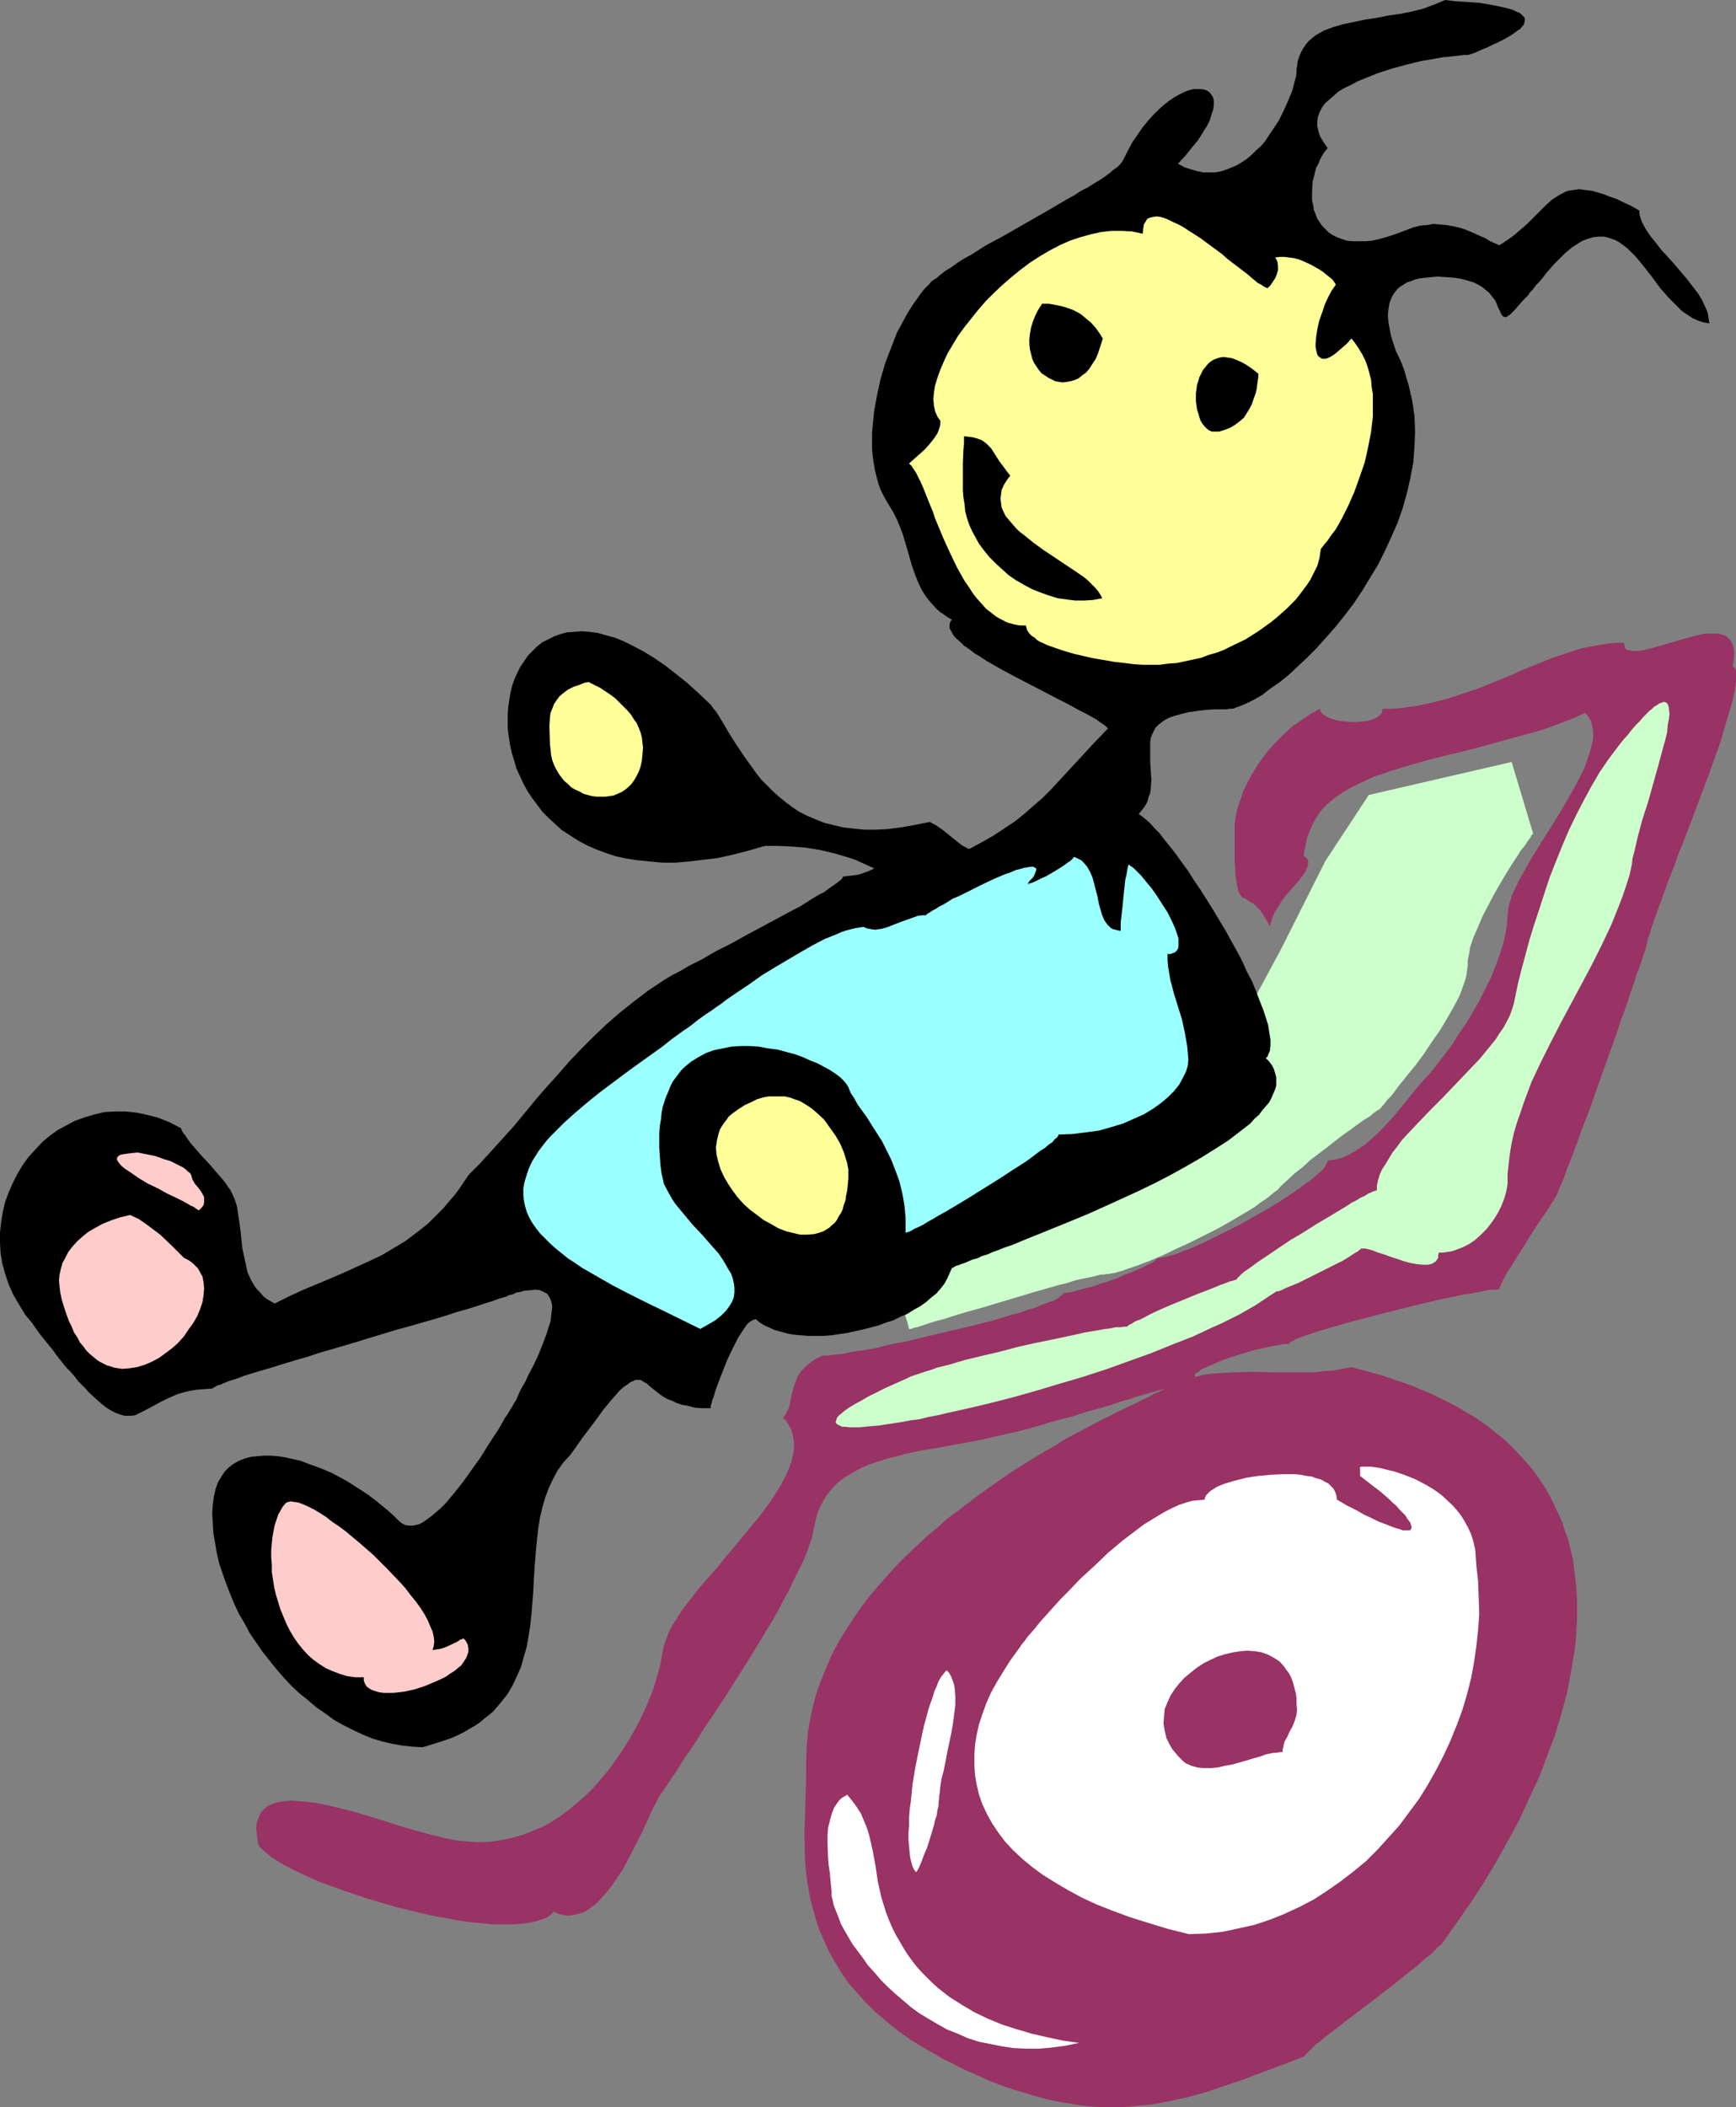 <?xml version="1.0" encoding="UTF-8" standalone="no"?>
<svg
   version="1.0"
   width="128.34mm"
   height="155.711mm"
   id="svg18"
   sodipodi:docname="Wheelchair.wmf"
   xmlns:inkscape="http://www.inkscape.org/namespaces/inkscape"
   xmlns:sodipodi="http://sodipodi.sourceforge.net/DTD/sodipodi-0.dtd"
   xmlns="http://www.w3.org/2000/svg"
   xmlns:svg="http://www.w3.org/2000/svg">
  <rect width="100%" height="100%" fill="#808080" stroke="none"/>
  <sodipodi:namedview
     id="namedview18"
     pagecolor="#ffffff"
     bordercolor="#000000"
     borderopacity="0.25"
     inkscape:showpageshadow="2"
     inkscape:pageopacity="0.0"
     inkscape:pagecheckerboard="0"
     inkscape:deskcolor="#d1d1d1"
     inkscape:document-units="mm" />
  <defs
     id="defs1">
    <pattern
       id="WMFhbasepattern"
       patternUnits="userSpaceOnUse"
       width="6"
       height="6"
       x="0"
       y="0" />
  </defs>
  <path
     style="fill:#ccffcc;fill-opacity:1;fill-rule:evenodd;stroke:none"
     d="m 348.853,281.976 9.049,-16.805 12.442,-24.723 12.119,-18.421 39.911,-9.211 5.978,19.876 v 0.162 l -0.162,0.162 -0.323,0.323 -0.162,0.485 -0.485,0.646 -0.485,0.646 -0.485,0.808 -0.646,0.808 -0.808,0.97 -0.646,1.131 -1.616,2.424 -1.616,2.585 -1.616,2.747 -1.777,3.07 -1.616,3.07 -1.616,3.07 -1.293,3.07 -1.293,2.909 -0.485,1.454 -0.485,1.454 -0.162,1.293 -0.323,1.454 -0.162,1.131 v 1.293 l -0.162,1.131 -0.162,1.293 -0.323,1.293 -0.485,1.454 -1.131,3.07 -1.616,3.07 -1.939,3.393 -1.939,3.232 -2.262,3.232 -2.262,3.393 -2.262,3.07 -2.262,2.747 -1.131,1.454 -0.969,1.131 -0.969,1.293 -0.808,1.131 -0.808,0.97 -0.808,0.808 -0.646,0.808 -0.485,0.646 -0.485,0.485 -0.323,0.485 -0.162,0.162 h -0.162 v 0.162 l -0.162,0.162 h -0.323 l -0.323,0.323 -0.485,0.323 -0.485,0.323 -0.485,0.485 -0.646,0.485 -0.808,0.485 -0.808,0.485 -1.777,1.293 -1.939,1.454 -0.969,0.646 -1.131,0.808 -2.101,1.616 -2.262,1.778 -4.686,3.555 -2.101,1.939 -2.262,1.778 -1.939,1.778 -1.939,1.778 -0.808,0.97 -1.131,0.808 -1.131,0.97 -1.293,0.97 -1.454,0.97 -1.454,1.131 -3.232,1.939 -3.555,2.101 -3.716,2.101 -3.878,1.939 -3.878,1.939 -3.878,1.778 -3.716,1.778 -3.393,1.454 -1.777,0.646 -1.616,0.646 -1.454,0.485 -1.454,0.485 -1.293,0.485 -1.131,0.323 -1.131,0.323 -0.969,0.162 -0.808,0.162 h -0.646 l -0.646,0.162 h -0.969 l -1.131,0.323 -1.293,0.323 -1.616,0.323 -1.616,0.323 -1.939,0.485 -1.939,0.646 -2.101,0.485 -2.262,0.646 -4.524,1.293 -9.695,2.909 -4.847,1.454 -4.686,1.293 -2.101,0.646 -2.101,0.646 -1.939,0.646 -1.939,0.485 -1.616,0.485 -1.454,0.485 -1.454,0.485 -0.969,0.323 -0.969,0.162 -0.646,0.323 h -0.485 l -0.162,0.162 v -0.162 -0.162 l -0.162,-0.323 v -0.323 l -0.162,-0.485 -0.162,-0.646 -0.485,-1.454 -0.485,-1.778 -0.485,-1.939 -1.131,-4.201 -1.131,-4.201 -0.485,-1.939 -0.485,-1.778 -0.323,-1.454 -0.162,-0.646 -0.162,-0.646 -0.162,-0.323 v -0.323 l -0.162,-0.162 v -0.162 z"
     id="path1" />
  <path
     style="fill:#993265;fill-opacity:1;fill-rule:evenodd;stroke:none"
     d="m 227.506,426.439 0.485,-2.101 0.485,-1.939 0.808,-1.778 0.808,-1.616 0.969,-1.454 1.131,-1.454 1.131,-1.293 1.293,-1.131 1.293,-0.97 1.616,-0.97 1.616,-0.97 1.616,-0.808 1.777,-0.808 1.939,-0.646 1.939,-0.646 2.101,-0.646 2.101,-0.485 2.262,-0.646 4.524,-0.97 5.009,-0.808 5.171,-0.97 5.494,-0.97 5.655,-1.293 5.817,-1.293 5.978,-1.616 2.424,-0.808 2.424,-0.646 4.363,-1.131 1.939,-0.646 1.939,-0.646 1.939,-0.485 1.777,-0.485 1.616,-0.485 1.616,-0.485 1.454,-0.485 1.293,-0.485 1.293,-0.323 1.293,-0.323 1.131,-0.485 1.131,-0.323 1.777,-0.485 1.616,-0.485 1.293,-0.323 0.969,-0.323 0.646,-0.162 0.485,-0.162 h 0.162 l -0.162,0.162 -0.323,0.162 -0.646,0.323 -0.646,0.323 -1.131,0.485 -1.131,0.646 -1.454,0.646 -1.454,0.808 -1.777,0.808 -1.939,0.97 -2.101,0.97 -2.101,1.131 -2.424,1.131 -2.424,1.293 -2.424,1.293 -2.747,1.454 -2.747,1.454 -2.747,1.778 -2.908,1.616 -2.908,1.778 -2.908,1.778 -3.07,1.939 -3.07,2.101 -5.979,4.201 -6.14,4.686 -3.07,2.262 -2.908,2.585 -3.07,2.585 -2.747,2.585 -2.908,2.747 -2.747,2.747 -2.585,2.909 -2.585,2.909 -2.424,2.909 -2.424,3.232 -2.101,3.07 -2.101,3.232 -1.939,3.232 -1.777,3.393 -1.454,3.393 -1.454,3.555 -1.293,3.555 -0.969,3.555 -0.808,3.717 -0.646,3.717 -0.323,3.878 -0.162,3.878 v 5.009 l -0.162,5.332 -0.162,5.494 -0.162,5.494 0.162,5.817 0.162,2.909 0.323,2.909 0.485,2.909 0.485,2.909 0.808,2.909 0.808,2.909 0.969,2.909 1.293,2.909 1.293,2.909 1.616,2.909 1.777,2.909 1.939,2.909 2.424,2.747 2.424,2.747 2.908,2.909 3.07,2.585 3.393,2.747 3.716,2.585 4.04,2.424 2.262,1.293 2.101,1.293 2.424,1.131 2.424,1.293 2.424,1.131 2.585,1.131 3.555,1.616 3.393,1.293 3.393,1.131 3.232,0.97 3.232,0.97 3.07,0.808 3.07,0.646 3.07,0.485 2.908,0.485 2.908,0.323 2.747,0.162 h 2.908 2.585 l 2.747,-0.162 2.747,-0.323 2.585,-0.162 5.332,-0.97 5.171,-1.131 5.332,-1.454 5.171,-1.778 5.332,-1.778 5.494,-2.101 5.655,-2.101 5.817,-2.262 0.162,-0.323 0.323,-0.323 0.485,-0.485 0.646,-0.646 0.808,-0.808 0.808,-0.808 1.131,-0.808 1.131,-0.97 1.293,-0.97 1.454,-1.131 1.454,-1.131 1.616,-1.293 3.232,-2.424 3.393,-2.585 6.948,-5.333 3.232,-2.585 3.07,-2.424 1.454,-1.293 1.293,-1.131 1.293,-0.97 0.969,-0.97 0.969,-0.97 0.969,-0.808 0.646,-0.808 0.485,-0.646 3.716,-5.333 3.716,-5.333 3.555,-5.494 3.393,-5.656 3.232,-5.817 3.07,-5.656 2.747,-5.979 2.747,-5.817 2.262,-5.979 2.262,-5.979 1.777,-5.979 1.616,-5.979 1.131,-5.979 0.485,-2.909 0.485,-2.909 0.323,-2.909 0.162,-2.747 0.162,-2.909 v -2.909 -2.909 l -0.162,-2.747 -0.323,-2.747 -0.323,-2.747 -0.323,-2.747 -0.646,-2.585 -0.646,-2.747 -0.969,-2.585 -0.808,-2.585 -1.131,-2.424 -1.131,-2.424 -1.293,-2.585 -1.293,-2.262 -1.616,-2.424 -1.616,-2.262 -1.939,-2.262 -1.939,-2.101 -1.939,-2.101 -2.262,-2.101 -2.424,-1.939 -2.424,-1.939 -2.747,-1.939 -2.747,-1.616 -2.908,-1.778 -3.232,-1.616 -3.232,-1.616 -3.393,-1.454 -3.555,-1.454 -3.878,-1.293 -3.716,-1.293 -4.201,-1.131 -4.201,-1.131 -2.585,0.485 -2.585,0.485 -2.585,0.162 -2.747,0.323 h -5.494 -5.817 l -5.655,-0.162 -5.655,0.162 -2.747,0.162 -2.747,0.162 -2.585,0.323 -2.424,0.646 -0.162,-0.323 v -0.162 l 0.162,-0.323 0.162,-0.323 0.485,-0.162 0.485,-0.323 0.485,-0.485 0.646,-0.323 1.616,-0.646 1.777,-0.808 1.939,-0.808 2.262,-0.808 4.686,-1.454 2.262,-0.646 2.262,-0.485 2.101,-0.485 1.939,-0.323 1.616,-0.323 h 0.808 0.646 l 0.162,-0.323 0.323,-0.323 0.808,-0.323 0.808,-0.485 1.293,-0.485 1.293,-0.485 1.616,-0.485 1.777,-0.646 1.777,-0.485 2.101,-0.646 2.262,-0.646 2.262,-0.646 4.847,-1.293 5.009,-1.293 10.341,-2.585 4.847,-1.131 2.262,-0.485 2.424,-0.485 2.101,-0.485 2.101,-0.323 1.777,-0.323 1.777,-0.323 1.454,-0.323 1.293,-0.162 h 1.131 l 0.969,-0.162 v -0.162 -0.323 l 0.323,-0.485 0.162,-0.485 0.323,-0.646 0.323,-0.646 0.808,-1.616 1.131,-1.616 1.131,-1.939 2.585,-4.04 2.585,-4.201 1.293,-1.939 1.293,-1.939 1.131,-1.616 0.969,-1.454 0.323,-0.646 0.323,-0.485 0.162,-0.162 0.162,-0.323 0.162,-0.323 0.485,-0.646 0.485,-0.97 0.485,-1.293 0.646,-1.454 0.808,-1.939 0.646,-1.939 0.969,-2.424 0.969,-2.424 0.969,-2.585 0.969,-2.909 1.131,-2.909 1.131,-2.909 2.262,-6.302 2.262,-6.464 2.262,-6.302 1.131,-3.07 0.969,-3.07 1.131,-3.07 0.969,-2.747 0.808,-2.585 0.969,-2.585 0.646,-2.262 0.808,-2.101 0.646,-1.778 0.485,-1.616 0.485,-1.293 0.162,-0.646 0.162,-0.485 v -0.323 l 0.162,-0.323 v -0.162 -0.162 l 0.162,-0.485 0.162,-0.646 0.485,-1.454 0.485,-1.616 0.646,-1.939 0.808,-2.262 0.808,-2.262 0.969,-2.585 0.969,-2.747 1.131,-2.909 1.131,-2.909 1.131,-3.232 1.293,-3.07 5.009,-13.25 2.424,-6.464 1.131,-3.232 1.131,-3.07 0.969,-2.909 0.808,-2.909 0.808,-2.747 0.808,-2.585 0.646,-2.262 0.485,-2.262 0.323,-1.778 0.162,-1.778 v -1.293 -0.646 -0.646 l -0.162,-0.323 -0.162,-0.323 -0.323,-0.323 -0.323,-0.162 0.323,-1.939 0.162,-1.778 -0.162,-1.293 -0.323,-1.131 -0.485,-0.97 -0.646,-0.808 -0.808,-0.646 -0.969,-0.323 -0.969,-0.323 h -1.131 -1.293 -1.454 l -1.293,0.323 -1.454,0.323 -3.07,0.808 -5.979,1.778 -2.908,0.808 -1.293,0.323 -1.293,0.323 -1.131,0.162 h -0.969 -0.969 l -0.808,-0.162 -0.646,-0.162 -0.485,-0.485 -0.162,-0.646 -0.162,-0.808 h -1.939 l -2.101,0.162 -4.04,0.646 -4.04,0.808 -3.878,1.293 -4.04,1.293 -3.878,1.616 -4.04,1.616 -4.04,1.778 -8.241,3.393 -4.363,1.454 -4.363,1.454 -4.363,1.131 -4.524,0.97 -4.686,0.646 -2.424,0.162 h -2.424 l -0.162,0.485 v 0.485 l -0.323,0.485 -0.323,0.323 -0.808,0.646 -1.131,0.485 -1.293,0.485 -1.454,0.162 -1.616,0.162 h -1.616 l -1.616,-0.162 -1.616,-0.162 -1.454,-0.323 -1.454,-0.485 -0.969,-0.485 -0.969,-0.646 -0.323,-0.323 -0.162,-0.323 -0.162,-0.323 v -0.485 l -2.747,1.454 -2.585,1.778 -2.585,1.778 -2.262,2.101 -2.101,2.101 -1.939,2.101 -1.777,2.262 -1.616,2.262 -1.454,2.424 -1.293,2.424 -1.131,2.262 -0.808,2.424 -0.808,2.262 -0.485,2.262 -0.323,2.101 v 2.262 2.424 2.262 2.101 1.778 l 0.162,1.616 v 1.454 l 0.162,1.293 0.162,0.97 0.162,0.97 0.162,0.808 0.162,0.646 0.162,0.646 0.485,0.808 0.485,0.646 0.808,0.323 0.646,0.485 0.808,0.485 0.969,0.485 0.485,0.485 0.485,0.485 0.485,0.485 0.646,0.808 0.485,0.808 0.646,0.97 0.646,1.131 0.646,1.131 0.323,-1.293 0.485,-1.454 0.646,-1.454 0.969,-1.454 0.969,-1.616 1.131,-1.454 2.424,-2.747 1.131,-1.293 0.969,-1.293 0.808,-1.131 0.485,-1.131 0.323,-0.97 v -0.485 -0.485 l -0.162,-0.485 -0.323,-0.323 -0.323,-0.323 -0.485,-0.323 0.485,-2.585 0.485,-2.262 0.808,-2.262 0.969,-2.101 1.131,-1.939 1.293,-1.778 1.616,-1.616 1.939,-1.616 2.101,-1.454 2.424,-1.454 2.747,-1.293 1.454,-0.646 1.616,-0.808 1.616,-0.646 1.777,-0.485 1.939,-0.808 1.939,-0.485 1.939,-0.646 2.262,-0.646 2.262,-0.646 2.262,-0.646 2.585,-0.646 2.585,-0.646 2.747,-0.646 2.747,-0.646 5.979,-1.616 5.817,-1.616 5.979,-1.616 2.908,-0.808 2.747,-0.97 2.585,-0.97 2.585,-0.97 2.262,-0.97 2.101,-0.97 0.969,1.131 0.646,1.131 0.323,1.293 0.323,1.454 v 1.616 l -0.162,1.454 -0.485,1.778 -0.485,1.778 -0.646,1.778 -0.646,1.939 -0.969,1.939 -0.969,1.939 -2.262,4.04 -2.424,4.201 -2.585,4.201 -2.585,4.04 -2.585,4.201 -2.262,3.878 -0.969,1.778 -0.969,1.778 -0.808,1.778 -0.808,1.616 -0.485,1.616 -0.485,1.454 -0.162,1.454 -0.162,1.293 -0.162,2.585 -0.485,2.747 -0.646,2.747 -0.969,3.07 -1.131,3.07 -1.293,3.232 -1.616,3.232 -1.616,3.232 -1.777,3.07 -1.939,3.232 -2.101,3.07 -1.939,3.07 -2.101,2.747 -2.101,2.747 -2.101,2.585 -2.101,2.262 -0.808,0.97 -1.131,1.293 -1.131,1.454 -1.293,1.616 -1.454,1.778 -1.454,1.778 -3.393,3.717 -1.777,1.778 -1.777,1.616 -1.939,1.616 -1.939,1.293 -1.939,1.131 -2.101,0.97 -1.939,0.485 -1.131,0.162 -0.969,0.162 -0.162,0.485 -0.323,0.646 -0.485,0.808 -0.646,0.808 -0.969,0.808 -1.131,0.97 -1.131,0.97 -1.454,0.97 -1.454,1.131 -1.616,1.131 -3.393,2.262 -3.878,2.424 -4.04,2.262 -4.04,2.262 -4.201,2.101 -3.878,1.939 -1.939,0.97 -1.939,0.808 -1.777,0.808 -1.777,0.646 -1.454,0.646 -1.616,0.485 -1.293,0.323 -1.293,0.323 -0.969,0.162 -0.969,0.162 v 0.162 l -0.162,0.162 -0.323,0.323 -0.485,0.323 -0.485,0.323 -0.646,0.323 -1.293,0.646 -1.777,0.808 -1.939,0.808 -2.101,0.808 -2.101,0.97 -4.524,1.454 -2.262,0.808 -2.101,0.485 -1.777,0.485 -1.777,0.485 -0.646,0.162 h -0.646 l -0.485,0.162 h -0.485 l -0.162,0.162 v 0.162 l -0.646,0.485 -0.808,0.646 -1.131,0.646 -1.454,0.485 -1.777,0.646 -1.939,0.808 -2.101,0.646 -2.262,0.808 -2.585,0.646 -2.585,0.808 -2.747,0.808 -5.817,1.454 -6.14,1.454 -6.14,1.454 -5.979,1.454 -2.908,0.485 -2.747,0.646 -2.585,0.646 -2.585,0.485 -2.424,0.323 -2.101,0.323 -1.939,0.485 -1.777,0.162 -1.454,0.162 -1.131,0.162 h -1.293 -0.162 l -1.939,0.97 -1.454,0.97 -1.293,1.131 -1.131,1.131 -0.808,1.131 -0.485,0.97 -0.485,1.293 -0.323,0.97 -0.646,2.262 -0.485,2.262 -0.162,1.131 -0.485,0.97 -0.485,1.131 -0.808,1.131 0.808,0.646 0.969,1.616 0.485,0.808 0.485,1.778 0.323,1.778 v 1.939 l -0.323,1.939 -0.485,1.939 -0.808,2.101 -0.969,2.101 -1.131,2.101 -1.293,2.101 -1.454,2.262 -1.616,2.262 -1.616,2.101 -3.716,4.525 -3.878,4.686 -1.939,2.262 -1.777,2.262 -3.878,4.363 -1.777,2.101 -1.777,2.262 -1.616,2.101 -1.454,1.939 -1.293,2.101 -1.293,1.939 -0.969,1.939 -0.646,1.778 -0.646,1.778 -0.323,1.616 -0.323,1.778 -0.323,1.778 -0.485,1.939 -0.646,2.101 -0.646,2.262 -0.808,2.262 -0.969,2.262 -0.969,2.262 -1.131,2.424 -1.293,2.424 -1.454,2.585 -1.454,2.424 -1.616,2.424 -1.616,2.262 -1.777,2.424 -1.939,2.262 -1.939,2.262 -2.101,2.101 -2.262,1.939 -2.262,1.939 -2.424,1.778 -2.424,1.616 -2.585,1.454 -2.747,1.131 -2.747,1.131 -2.908,0.808 -2.908,0.646 -3.07,0.485 -3.07,0.162 -3.232,-0.162 -3.393,-0.323 -3.393,-0.646 -1.777,-0.485 -2.101,-0.485 -4.201,-1.131 -4.363,-1.293 -9.21,-2.909 -4.524,-1.293 -4.524,-1.131 -2.262,-0.485 -2.101,-0.485 -2.101,-0.323 -1.939,-0.162 -1.939,-0.162 -1.777,-0.162 -1.616,0.162 -1.454,0.162 -1.454,0.323 -1.293,0.485 -1.131,0.646 -0.969,0.808 -0.808,1.131 -0.485,1.131 -0.485,1.293 -0.162,1.616 0.162,1.778 0.323,2.101 v 0.485 l 0.323,0.485 0.323,0.485 0.485,0.485 1.131,0.97 1.293,1.131 1.777,1.131 2.101,1.293 2.262,1.131 2.585,1.293 2.585,1.131 2.908,1.293 3.232,1.131 3.07,1.131 3.393,1.131 3.393,1.131 7.11,2.101 7.271,1.778 3.393,0.808 3.716,0.646 3.393,0.646 3.232,0.485 3.393,0.323 3.07,0.323 h 2.908 2.747 l 2.585,-0.162 2.424,-0.323 1.939,-0.485 0.969,-0.323 0.969,-0.323 0.808,-0.323 0.646,-0.485 0.646,-0.485 0.646,-0.646 1.293,0.646 1.454,0.323 1.293,0.162 1.293,-0.162 1.293,-0.323 1.293,-0.323 1.293,-0.646 1.293,-0.97 1.131,-0.808 1.131,-1.131 1.131,-1.293 1.131,-1.293 1.131,-1.454 0.969,-1.454 2.101,-3.07 1.777,-3.393 1.777,-3.393 1.616,-3.232 1.454,-3.07 0.646,-1.454 0.646,-1.454 0.646,-1.293 0.646,-1.131 0.485,-1.131 0.485,-0.808 0.485,-0.808 0.485,-0.646 1.131,-1.616 1.131,-1.778 1.293,-1.778 1.293,-2.101 1.293,-2.101 1.616,-2.262 1.616,-2.424 1.454,-2.424 3.393,-5.009 3.393,-5.171 6.948,-10.988 3.232,-5.333 3.232,-5.332 1.454,-2.585 1.293,-2.585 1.454,-2.585 1.131,-2.424 1.131,-2.262 1.131,-2.262 0.969,-2.101 0.808,-1.939 0.646,-1.939 0.646,-1.778 0.323,-1.616 z"
     id="path2" />
  <path
     style="fill:#000000;fill-opacity:1;fill-rule:evenodd;stroke:none"
     d="m 318.153,227.359 0.969,-1.131 0.808,-1.131 0.646,-1.131 0.323,-1.293 0.485,-1.131 0.162,-1.293 0.162,-2.424 -0.162,-2.585 -0.162,-2.424 v -2.262 -2.262 -1.131 l 0.162,-0.97 0.323,-0.97 0.485,-0.97 0.485,-0.97 0.808,-0.808 0.808,-0.646 1.131,-0.808 1.293,-0.646 1.454,-0.485 1.777,-0.485 1.939,-0.485 2.262,-0.323 2.585,-0.323 2.747,-0.162 h 1.616 1.616 l 0.808,-0.162 h 0.808 l 0.808,-0.323 0.969,-0.323 1.939,-0.808 2.262,-1.131 2.262,-1.293 2.262,-1.778 2.585,-1.778 2.424,-1.939 2.585,-2.424 2.585,-2.424 2.747,-2.747 2.585,-2.909 2.585,-2.909 2.585,-3.232 2.585,-3.393 2.262,-3.393 2.262,-3.717 2.262,-3.717 1.939,-3.878 1.777,-3.878 1.777,-4.04 1.454,-4.201 1.131,-4.04 0.969,-4.201 0.808,-4.363 0.323,-4.363 0.162,-4.201 -0.162,-4.363 -0.646,-4.363 -0.485,-2.101 -0.485,-2.101 -0.646,-2.101 -0.646,-2.262 -0.808,-2.101 -0.969,-2.101 -0.485,-0.97 -0.485,-1.454 -0.485,-1.454 -0.485,-1.616 -0.323,-1.778 -0.323,-1.778 -0.162,-1.939 0.162,-1.778 0.323,-1.778 0.323,-0.808 0.323,-0.808 0.485,-0.808 0.485,-0.646 0.646,-0.808 0.808,-0.646 0.808,-0.485 0.969,-0.646 1.131,-0.323 1.131,-0.485 1.454,-0.323 1.454,-0.162 1.616,-0.162 1.777,-0.162 2.424,0.162 2.262,0.162 1.939,0.323 1.777,0.485 1.616,0.485 1.293,0.646 1.131,0.646 0.969,0.808 0.969,0.808 0.646,0.808 0.646,0.808 0.485,0.646 0.646,1.616 0.646,1.293 0.162,0.485 0.323,0.485 0.162,0.323 0.323,0.162 0.323,0.162 h 0.485 l 0.485,-0.323 0.485,-0.323 0.646,-0.646 0.808,-0.808 0.969,-1.131 1.131,-1.293 1.454,-1.454 0.646,-0.97 0.808,-0.808 0.808,-1.131 0.969,-0.97 0.969,-1.131 0.969,-1.293 1.131,-1.293 0.969,-1.131 1.131,-1.131 0.969,-0.97 0.969,-0.97 0.969,-0.808 0.969,-0.808 0.969,-0.646 1.777,-1.131 1.616,-0.646 1.616,-0.485 1.616,-0.162 h 1.454 l 1.293,0.323 1.454,0.485 1.293,0.646 1.131,0.808 1.293,0.97 1.131,1.131 1.293,1.293 2.262,2.747 2.262,2.909 2.262,3.07 2.424,2.747 1.293,1.293 1.293,1.293 1.131,1.131 1.454,0.97 1.454,0.97 1.454,0.646 1.454,0.485 1.777,0.323 -0.162,-0.97 -0.162,-1.131 -0.162,-0.97 -0.485,-1.131 -0.969,-2.101 -1.131,-1.939 -1.616,-2.101 -1.616,-2.101 -3.555,-4.201 -3.555,-3.878 -1.616,-2.101 -1.454,-1.778 -1.293,-1.939 -0.969,-1.778 -0.323,-0.808 -0.323,-0.97 -0.162,-0.808 v -0.808 l -2.262,-1.293 -2.101,-0.97 -1.939,-0.97 -1.939,-0.646 -1.616,-0.646 -1.616,-0.485 -1.616,-0.485 -1.293,-0.162 -1.293,-0.162 -1.131,-0.162 -1.131,0.162 -1.131,0.162 -0.969,0.162 -0.808,0.323 -1.777,0.97 -1.777,1.131 -1.616,1.454 -1.616,1.616 -1.777,1.778 -1.939,1.939 -2.262,1.939 -1.293,1.131 -1.293,0.97 -1.454,0.97 -1.454,0.97 -2.585,-1.131 -1.293,-0.808 -1.454,-0.646 -2.908,-1.293 -1.616,-0.646 -1.616,-0.485 -1.616,-0.323 -1.616,-0.323 -1.939,-0.162 -1.777,-0.162 -1.777,0.323 -1.939,0.162 -1.939,0.485 -2.101,0.808 -2.585,0.97 -2.424,0.808 -2.262,0.646 -2.101,0.485 -1.939,0.162 h -1.939 -1.616 l -1.616,-0.162 -1.454,-0.485 -1.293,-0.485 -1.293,-0.646 -0.969,-0.646 -0.969,-0.97 -0.969,-0.97 -0.646,-0.97 -0.646,-0.97 -0.485,-1.293 -0.485,-1.131 -0.162,-1.293 -0.323,-1.293 V 54.779 53.487 l 0.162,-2.747 0.323,-1.293 0.323,-1.293 0.323,-1.293 0.646,-1.131 0.485,-1.293 0.646,-1.131 0.646,-0.97 0.808,-0.97 -1.131,-1.616 -0.969,-1.616 -0.485,-1.454 -0.323,-1.454 v -1.293 l 0.162,-1.293 0.485,-1.293 0.646,-1.293 0.969,-1.293 1.131,-0.97 1.293,-1.131 1.293,-1.131 1.616,-0.97 1.777,-0.808 1.777,-0.97 1.939,-0.808 4.04,-1.616 4.04,-1.293 4.201,-1.131 4.04,-0.97 2.101,-0.323 1.777,-0.323 1.777,-0.323 1.777,-0.162 1.454,-0.162 1.454,-0.162 1.293,-0.162 h 1.131 l 1.939,-0.646 1.777,-0.808 1.616,-0.646 1.616,-0.808 1.454,-0.646 1.293,-0.646 1.131,-0.646 1.131,-0.646 0.969,-0.646 0.808,-0.646 0.808,-0.485 0.485,-0.646 0.485,-0.485 0.162,-0.646 0.162,-0.485 V 5.333 L 425.928,4.848 425.443,4.363 424.958,3.878 424.473,3.555 423.665,3.232 422.696,2.747 421.565,2.424 420.272,2.101 418.818,1.778 417.202,1.454 415.425,1.131 413.486,0.808 411.224,0.646 408.961,0.485 406.376,0.323 403.791,0 l -3.07,1.293 -3.07,1.131 -3.232,0.808 -3.232,0.646 -3.393,0.485 -3.232,0.646 -3.232,0.485 -3.07,0.646 -3.07,0.646 -2.747,0.808 -1.293,0.485 -1.293,0.485 -1.131,0.646 -1.131,0.646 -0.969,0.808 -0.969,0.808 -0.808,0.97 -0.646,0.97 -0.646,1.131 -0.485,1.131 -0.485,1.454 -0.162,1.454 -0.162,0.808 v 0.97 l -0.162,1.131 -0.323,1.131 -0.646,2.585 -1.131,2.747 -1.293,2.909 -1.454,2.909 -1.939,2.909 -1.939,2.909 -1.131,1.293 -1.293,1.131 -1.131,1.131 -1.293,1.131 -1.454,0.97 -1.293,0.808 -1.454,0.646 -1.616,0.646 -1.454,0.485 -1.616,0.323 h -1.616 -1.777 l -1.616,-0.323 -1.777,-0.485 -1.939,-0.646 -1.777,-0.97 2.101,-2.262 1.939,-2.424 1.616,-1.939 1.293,-2.101 1.131,-1.778 0.808,-1.616 0.485,-1.616 0.485,-1.454 0.162,-1.131 v -1.131 l -0.162,-0.97 -0.485,-0.808 -0.485,-0.646 -0.646,-0.485 -0.808,-0.323 -0.969,-0.162 h -0.969 -1.131 l -1.293,0.323 -1.293,0.485 -1.293,0.646 -1.454,0.808 -1.454,0.97 -1.454,1.131 -1.454,1.293 -1.616,1.616 -1.454,1.616 -1.454,1.778 -1.454,2.101 -1.454,2.101 -1.293,2.424 -1.293,2.585 -0.323,0.485 -0.485,0.646 -0.808,0.808 -0.969,0.646 -1.131,0.97 -1.293,0.97 -1.454,0.97 -1.616,0.97 -1.777,1.131 -1.939,0.97 -1.939,1.293 -2.101,1.131 -4.363,2.585 -4.524,2.585 -9.049,5.171 -4.524,2.424 -4.04,2.585 -2.101,1.131 -1.777,1.131 -1.777,1.293 -1.616,0.97 -1.454,1.131 -1.131,0.97 -1.293,0.808 -0.808,0.97 -1.293,1.293 -1.131,1.454 -1.131,1.616 -1.131,1.616 -1.131,1.778 -0.969,1.778 -2.101,3.878 -1.616,4.201 -1.616,4.201 -1.293,4.363 -0.969,4.363 -0.808,4.363 -0.485,4.525 -0.162,2.101 v 2.101 2.101 l 0.162,2.101 0.323,2.101 0.323,1.939 0.485,1.939 0.485,1.778 0.646,1.778 0.808,1.616 0.808,1.454 0.969,1.616 0.969,1.616 0.969,1.939 0.808,1.939 0.808,2.101 1.293,4.363 1.293,4.525 0.808,2.262 0.808,2.101 0.969,2.101 1.293,2.101 1.454,1.778 1.616,1.778 0.969,0.808 0.969,0.646 1.131,0.808 1.131,0.646 -0.485,0.646 -0.162,0.808 v 0.97 l 0.485,0.808 0.485,0.97 0.808,0.97 1.131,0.97 1.131,1.131 1.454,0.97 1.454,1.131 1.616,0.97 1.939,1.293 3.716,2.101 4.201,2.262 8.402,4.363 4.04,2.101 1.939,0.97 1.777,0.97 1.777,0.97 1.616,0.808 1.454,0.808 1.454,0.808 1.131,0.808 0.969,0.646 0.646,0.485 0.646,0.646 -4.04,4.201 -3.878,4.201 -4.04,4.363 -4.04,4.363 -2.262,2.262 -2.424,2.101 -2.585,2.262 -2.585,2.101 -2.908,1.939 -2.908,1.939 -3.393,1.939 -3.555,1.939 h -0.485 l -0.485,-0.323 -0.646,-0.323 -0.808,-0.485 -1.616,-1.293 -1.616,-1.293 -1.777,-1.454 -1.616,-1.131 -0.808,-0.485 -0.646,-0.323 -0.485,-0.323 h -0.485 l -4.04,0.808 -3.716,0.646 -3.716,0.485 -3.393,0.162 h -3.07 l -3.232,-0.323 -2.747,-0.323 -2.747,-0.646 -2.585,-0.646 -2.424,-0.97 -2.262,-0.97 -2.262,-1.131 -1.939,-1.293 -1.939,-1.454 -1.777,-1.454 -1.616,-1.454 -1.616,-1.616 -1.616,-1.616 -1.293,-1.616 -1.293,-1.778 -2.424,-3.393 -2.262,-3.393 -1.939,-3.07 -1.777,-3.07 -0.808,-1.293 -0.808,-1.293 -0.808,-0.97 -0.808,-1.131 -3.393,-3.232 -3.232,-2.909 -3.232,-2.585 -2.908,-2.262 -3.07,-2.101 -2.908,-1.778 -2.747,-1.454 -2.585,-1.293 -2.747,-1.131 -2.424,-0.646 -2.262,-0.646 -2.424,-0.323 -2.101,-0.162 -2.101,0.162 -2.101,0.162 -1.777,0.485 -1.777,0.646 -1.616,0.808 -1.616,0.808 -1.454,1.131 -1.293,1.293 -1.293,1.293 -0.969,1.454 -1.131,1.616 -0.808,1.616 -0.808,1.778 -0.646,1.778 -0.485,1.939 -0.323,1.939 -0.323,2.101 -0.162,2.101 v 2.101 2.101 l 0.323,2.262 0.323,2.101 0.485,2.262 0.646,2.101 0.646,2.262 0.969,2.101 0.969,2.101 1.131,2.101 1.293,1.939 1.454,1.939 1.454,1.939 1.777,1.778 1.939,1.778 1.777,1.616 2.262,1.454 2.262,1.454 2.424,1.293 2.585,1.131 2.585,0.97 2.908,0.97 3.07,0.646 3.232,0.485 3.232,0.323 3.555,0.323 h 3.555 l 3.716,-0.323 4.04,-0.485 4.04,-0.485 4.363,-0.97 4.363,-1.131 4.524,-1.293 h 3.555 l 3.716,0.162 4.04,0.323 4.04,0.646 4.04,0.97 3.878,1.131 1.939,0.646 1.777,0.808 1.777,0.808 1.777,0.808 -1.777,0.808 -1.777,0.646 -1.131,0.323 -1.293,0.162 -1.293,0.162 -1.454,0.162 -0.162,0.323 -0.323,0.485 -0.646,0.485 -0.808,0.646 -0.969,0.646 -1.131,0.808 -1.293,0.97 -1.616,0.808 -1.616,0.97 -1.777,1.131 -1.777,1.131 -1.939,0.97 -4.201,2.262 -8.725,4.686 -4.363,2.424 -4.201,2.101 -1.939,1.131 -1.939,1.131 -1.939,0.97 -1.616,0.808 -1.616,0.97 -1.454,0.808 -1.293,0.646 -1.131,0.646 -0.808,0.485 -0.808,0.485 -4.363,2.909 -4.04,3.07 -4.04,3.232 -3.716,3.232 -3.555,3.393 -3.393,3.393 -3.393,3.555 -3.07,3.555 -3.232,3.555 -3.07,3.555 -5.979,7.272 -6.302,6.948 -3.07,3.393 -3.232,3.232 -1.454,2.101 -1.293,1.939 -1.454,1.939 -1.454,1.616 -1.454,1.778 -1.454,1.454 -1.454,1.454 -1.454,1.454 -3.07,2.424 -3.232,2.424 -3.232,1.939 -3.232,1.939 -3.393,1.616 -3.555,1.616 -3.555,1.616 -3.716,1.616 -3.878,1.616 -3.878,1.616 -3.878,1.778 -4.201,2.101 -1.131,-0.646 -1.131,-0.646 -0.969,-0.808 -0.808,-0.97 -0.808,-0.808 -0.646,-0.808 -1.131,-1.939 -0.969,-2.101 -0.485,-2.262 -0.485,-2.262 -0.485,-2.262 -0.485,-4.686 -0.323,-2.424 -0.323,-2.101 -0.323,-2.262 -0.646,-2.101 -0.808,-1.778 -0.485,-0.97 -0.646,-0.808 -0.485,-0.808 -0.646,-0.808 -0.808,-0.97 -0.969,-1.131 -0.485,-0.485 -0.485,-0.646 -1.131,-1.293 -2.262,-2.424 -2.262,-2.585 -0.969,-1.131 -0.808,-1.131 -0.646,-0.97 -0.646,-0.808 -0.323,-0.646 -0.162,-0.485 -3.07,-1.616 -3.232,-1.293 -3.07,-0.808 -3.07,-0.646 -3.07,-0.323 h -2.908 l -2.908,0.162 -2.747,0.646 -2.747,0.808 -2.747,0.97 -2.424,1.293 -2.424,1.293 -2.262,1.616 -2.101,1.778 -1.939,2.101 -1.939,2.101 -1.616,2.262 -1.454,2.424 -1.293,2.585 -1.131,2.585 -0.969,2.585 -0.646,2.747 -0.485,2.909 L 0,344.189 v 2.909 l 0.162,2.909 0.485,2.909 0.808,2.909 0.969,2.909 1.293,2.909 1.616,2.747 1.777,2.909 1.777,2.101 1.454,2.101 1.454,1.939 1.454,1.778 1.454,1.778 1.293,1.778 1.293,1.616 1.131,1.454 1.293,1.293 1.131,1.293 0.969,1.293 2.101,2.101 0.808,0.97 1.939,1.778 1.454,1.293 1.616,1.293 1.293,0.808 1.293,0.646 1.293,0.485 1.131,0.323 h 0.969 1.131 l 0.969,-0.162 0.969,-0.485 1.939,-0.97 2.101,-1.131 2.424,-1.293 1.293,-0.646 1.454,-0.646 1.454,-0.646 1.616,-0.485 1.939,-0.485 1.939,-0.323 2.101,-0.162 2.262,-0.162 h 0.162 v -0.162 l 0.646,-0.323 0.485,-0.323 0.485,-0.162 0.646,-0.162 0.646,-0.323 1.616,-0.646 2.101,-0.646 2.101,-0.808 2.585,-0.808 2.747,-0.808 2.747,-0.808 3.07,-0.97 3.232,-0.97 3.393,-0.97 3.393,-1.131 7.271,-2.101 14.381,-4.363 3.555,-0.97 3.393,-0.97 3.393,-0.97 3.232,-0.97 2.908,-0.97 2.908,-0.808 2.585,-0.808 2.424,-0.808 2.101,-0.646 1.777,-0.646 1.616,-0.485 0.646,-0.162 0.485,-0.323 1.293,-0.323 0.969,-0.485 1.131,-0.162 0.969,-0.323 1.777,-0.162 1.454,-0.162 1.293,0.162 0.969,0.485 0.969,0.485 0.485,0.646 0.485,0.97 0.323,0.97 0.162,1.131 -0.162,1.293 -0.162,1.293 -0.162,1.454 -0.485,1.454 -0.485,1.616 -1.131,3.07 -1.293,3.232 -1.454,3.07 -1.454,2.747 -0.646,1.454 -0.646,1.131 -0.646,1.131 -0.485,0.97 -0.323,0.808 -0.323,0.646 -0.162,0.485 -0.162,0.323 -0.485,0.646 -0.485,0.97 -0.646,0.97 -0.646,1.131 -0.808,1.131 -0.323,0.646 -0.485,0.808 -0.808,1.454 -0.969,1.454 -2.101,3.232 -2.101,3.393 -2.424,3.393 -2.424,3.393 -2.424,3.07 -2.424,2.909 -1.293,1.293 -1.293,1.131 -1.131,0.97 -1.293,0.97 -1.131,0.808 -1.131,0.646 -1.131,0.323 -0.969,0.162 h -0.969 l -0.969,-0.162 -0.969,-0.485 -0.808,-0.646 -1.454,-1.454 -1.616,-1.454 -1.777,-1.454 -1.777,-1.454 -1.939,-1.454 -1.939,-1.293 -4.04,-2.585 -2.101,-1.131 -2.101,-1.131 -2.262,-0.97 -2.101,-0.808 -2.262,-0.808 -2.101,-0.808 -2.101,-0.485 -2.262,-0.485 -1.939,-0.323 -2.101,-0.162 h -1.939 l -1.777,0.162 -1.777,0.162 -1.777,0.485 -1.616,0.646 -1.454,0.808 -1.293,0.97 -1.131,1.131 -0.969,1.454 -0.969,1.616 -0.646,1.778 -0.485,2.101 -0.323,2.262 -0.162,2.585 0.162,2.747 0.162,2.747 0.485,2.747 0.485,2.909 0.646,2.747 0.969,2.909 0.969,2.747 1.131,2.909 1.131,2.747 1.293,2.747 1.616,2.747 1.454,2.747 1.777,2.585 1.777,2.585 1.939,2.424 1.939,2.424 2.101,2.424 2.101,2.262 2.262,2.101 2.424,1.939 2.262,1.939 2.585,1.778 2.424,1.778 2.585,1.454 2.585,1.293 2.747,1.293 2.747,1.131 2.747,0.808 2.747,0.646 2.747,0.485 2.908,0.323 2.908,0.162 2.101,-0.646 2.101,-0.646 1.939,-0.646 1.939,-0.646 1.777,-0.808 1.616,-0.808 1.616,-0.97 1.454,-0.808 1.454,-0.97 1.293,-1.131 1.293,-0.97 1.131,-0.97 1.939,-2.262 1.939,-2.424 1.454,-2.424 1.293,-2.747 1.131,-2.585 0.808,-2.909 0.808,-2.747 0.485,-2.909 0.485,-3.07 0.323,-2.909 0.485,-6.14 0.323,-6.14 0.485,-6.14 0.323,-3.07 0.323,-2.909 0.485,-2.909 0.646,-2.747 0.808,-2.747 0.969,-2.585 1.131,-2.424 1.293,-2.424 1.616,-2.262 1.939,-2.101 1.293,-1.778 1.131,-1.616 1.131,-1.616 1.131,-1.454 0.969,-1.293 0.969,-1.293 0.969,-1.293 0.808,-1.131 0.808,-1.131 0.808,-0.97 1.454,-1.778 1.293,-1.454 1.131,-1.293 1.131,-0.97 0.969,-0.646 0.808,-0.646 0.808,-0.323 0.646,-0.323 h 0.646 0.646 l 0.646,0.323 0.485,0.323 0.646,0.323 1.293,1.131 1.616,1.293 0.808,0.646 0.969,0.646 1.131,0.646 1.293,0.485 1.293,0.646 1.454,0.485 1.777,0.323 1.777,0.485 2.101,0.162 h 2.424 v -0.162 -0.485 l 0.162,-0.485 0.162,-0.485 0.162,-0.808 0.323,-0.646 0.485,-1.778 0.646,-1.778 0.808,-2.101 1.777,-4.525 0.969,-2.101 1.131,-2.262 0.969,-1.939 1.131,-1.778 0.969,-1.454 0.485,-0.646 0.485,-0.485 0.485,-0.323 0.485,-0.323 0.485,-0.162 0.485,-0.162 1.131,0.97 1.293,0.808 1.454,0.646 1.454,0.646 1.777,0.485 1.777,0.485 1.777,0.323 1.939,0.162 2.101,0.162 h 2.101 2.101 l 2.262,-0.162 2.101,-0.323 2.262,-0.323 4.363,-0.97 4.363,-1.131 2.101,-0.808 2.101,-0.646 1.939,-0.97 1.939,-0.808 1.777,-1.131 1.777,-0.97 1.616,-1.131 1.454,-1.293 1.454,-1.131 1.131,-1.293 1.131,-1.454 0.808,-1.454 0.646,-1.454 0.646,-1.454 v 0 l 0.323,-0.162 0.323,-0.162 0.485,-0.323 0.646,-0.162 0.808,-0.323 0.969,-0.323 1.131,-0.485 1.131,-0.485 1.293,-0.323 1.293,-0.646 1.616,-0.485 1.454,-0.646 1.777,-0.646 1.616,-0.646 1.939,-0.646 3.878,-1.616 4.04,-1.616 4.363,-1.778 4.363,-1.778 4.686,-1.939 4.686,-2.101 9.21,-4.201 4.686,-2.262 4.363,-2.262 4.363,-2.424 4.201,-2.424 3.878,-2.424 3.555,-2.262 3.393,-2.585 2.908,-2.262 1.131,-1.293 1.293,-1.131 0.969,-1.293 0.969,-1.131 0.969,-1.131 0.646,-1.293 0.485,-1.131 0.485,-1.131 0.323,-1.131 v -1.131 -1.131 l -0.323,-1.131 -0.323,-1.131 -0.485,-0.97 -0.808,-1.131 -0.969,-0.97 0.485,-0.485 0.162,-0.485 0.485,-1.131 0.162,-1.454 v -1.616 l -0.323,-1.939 -0.323,-2.101 -0.646,-2.101 -0.808,-2.424 -0.969,-2.424 -0.969,-2.585 -1.131,-2.747 -1.454,-2.747 -1.293,-2.909 -1.454,-2.747 -3.232,-5.817 -3.393,-5.656 -3.555,-5.656 -1.777,-2.585 -1.616,-2.585 -1.777,-2.424 -1.616,-2.262 -1.616,-2.101 -1.616,-1.939 -1.454,-1.939 -1.454,-1.454 -1.131,-1.293 -1.293,-1.131 -0.969,-0.808 z"
     id="path3" />
  <path
     style="fill:#ffff99;fill-opacity:1;fill-rule:evenodd;stroke:none"
     d="m 369.051,153.35 -0.162,1.131 -0.162,1.131 -0.323,1.293 -0.323,1.131 -0.646,1.293 -0.646,1.293 -0.646,1.293 -0.969,1.454 -0.969,1.293 -0.969,1.293 -1.131,1.454 -1.293,1.293 -1.293,1.293 -1.454,1.293 -1.454,1.293 -1.616,1.293 -3.393,2.424 -3.555,2.262 -4.04,1.939 -1.939,0.97 -2.101,0.808 -2.262,0.646 -2.101,0.808 -2.262,0.485 -2.262,0.485 -2.262,0.485 -2.424,0.162 -2.424,0.323 h -2.424 -2.101 l -2.585,-0.162 -2.585,-0.323 -2.908,-0.323 -2.747,-0.485 -2.908,-0.485 -2.908,-0.646 -2.747,-0.646 -2.747,-0.808 -2.424,-0.808 -2.262,-0.808 -2.101,-0.97 -0.808,-0.485 -0.646,-0.646 -0.808,-0.485 -0.485,-0.485 -0.485,-0.646 -0.323,-0.485 -0.162,-0.646 -0.162,-0.646 h -1.777 l -1.616,-0.323 -1.777,-0.485 -1.616,-0.808 -1.454,-0.808 -1.454,-1.131 -1.454,-1.131 -1.293,-1.454 -1.293,-1.454 -1.131,-1.454 -1.131,-1.778 -1.131,-1.616 -2.101,-3.717 -1.939,-4.04 -1.777,-3.878 -1.616,-3.878 -0.808,-1.939 -0.646,-1.939 -1.454,-3.555 -0.646,-1.616 -0.646,-1.616 -0.646,-1.454 -0.646,-1.293 -0.646,-1.293 -0.646,-0.97 -0.646,-0.97 -0.646,-0.646 1.454,-1.293 2.908,-2.585 1.293,-1.454 1.293,-1.616 0.969,-1.454 0.323,-0.808 0.323,-0.97 0.162,-0.808 v -0.97 l -0.485,-0.646 -0.323,-0.485 -0.646,-1.454 -0.323,-1.616 -0.162,-1.778 0.162,-1.939 0.323,-1.939 0.646,-2.101 0.808,-2.262 0.969,-2.262 1.131,-2.424 1.454,-2.424 1.454,-2.424 1.777,-2.424 1.939,-2.424 1.939,-2.424 2.101,-2.424 2.262,-2.262 2.424,-2.262 2.424,-2.101 2.585,-2.101 2.585,-1.939 2.747,-1.778 2.747,-1.616 2.747,-1.454 2.908,-1.293 2.908,-0.97 2.908,-0.808 2.908,-0.646 2.908,-0.323 h 2.908 l 2.908,0.162 2.908,0.646 0.162,-1.454 0.162,-1.131 0.485,-0.808 0.485,-0.808 0.808,-0.323 0.808,-0.162 0.969,-0.162 1.131,0.162 1.131,0.323 1.131,0.485 1.293,0.646 1.454,0.646 1.454,0.808 1.454,0.97 3.07,1.939 3.07,2.262 3.07,2.262 1.454,1.293 1.454,1.131 1.293,0.97 1.454,1.131 1.293,0.97 1.131,0.97 0.969,0.808 0.969,0.808 0.969,0.485 0.646,0.485 0.646,0.323 0.485,0.162 0.808,-0.808 0.646,-0.97 0.646,-0.97 0.485,-1.131 0.323,-1.131 v -1.293 l -0.162,-1.131 -0.323,-0.646 -0.323,-0.485 1.293,-0.162 h 1.293 l 1.293,0.162 1.293,0.162 1.293,0.323 1.293,0.485 2.424,1.131 2.262,1.293 0.969,0.646 0.969,0.808 0.808,0.646 0.808,0.646 0.485,0.646 0.485,0.808 -1.131,1.616 -0.969,1.778 -0.969,2.101 -0.808,2.424 -0.808,2.262 -0.485,2.262 -0.323,2.101 -0.162,1.939 v 0.97 l 0.162,0.808 0.162,0.646 0.162,0.646 0.323,0.485 0.485,0.323 0.485,0.323 h 0.485 0.646 l 0.808,-0.323 0.646,-0.323 0.969,-0.646 0.969,-0.808 1.131,-0.97 1.293,-1.131 1.293,-1.454 1.131,1.454 0.969,1.454 0.969,1.616 0.808,1.616 0.646,1.778 0.485,1.778 0.485,1.939 0.162,1.939 0.323,1.939 v 2.101 2.101 2.101 l -0.485,4.201 -0.808,4.201 -0.969,4.363 -1.454,4.201 -1.454,4.04 -1.616,3.717 -1.777,3.555 -0.969,1.778 -0.969,1.616 -1.131,1.454 -0.969,1.454 -0.969,1.131 z"
     id="path4" />
  <path
     style="fill:#99ffff;fill-opacity:1;fill-rule:evenodd;stroke:none"
     d="m 332.049,295.873 -0.162,1.778 -0.485,1.616 -0.969,1.939 -0.969,1.778 -1.454,1.778 -1.777,1.778 -1.939,1.616 -2.262,1.616 -2.424,1.454 -2.908,1.293 -2.908,1.293 -3.232,0.97 -3.393,0.97 -3.555,0.485 -3.878,0.485 -4.04,0.162 v 0.323 l -0.323,0.485 -0.646,0.485 -0.646,0.808 -0.969,0.646 -1.131,0.97 -1.293,0.808 -1.293,0.97 -1.454,1.131 -1.616,1.131 -1.777,1.131 -1.777,1.131 -3.716,2.424 -3.878,2.424 -3.878,2.424 -3.716,2.262 -3.555,2.101 -1.777,0.97 -1.616,0.97 -1.454,0.808 -1.293,0.808 -1.293,0.646 -1.131,0.485 -0.808,0.485 -0.646,0.323 -0.646,0.162 -0.323,0.162 v -2.101 -1.939 l -0.162,-1.939 -0.162,-1.778 -0.646,-3.555 -0.808,-3.232 -1.131,-3.07 -1.131,-2.909 -1.293,-2.585 -1.293,-2.585 -1.454,-2.262 -1.454,-2.262 -1.293,-2.101 -1.293,-1.778 -1.293,-1.778 -0.969,-1.778 -0.969,-1.454 -0.646,-1.616 -0.485,-0.808 -0.808,-0.97 -0.969,-0.97 -1.293,-0.97 -1.454,-0.97 -1.777,-0.97 -1.777,-0.97 -2.101,-0.808 -2.101,-0.97 -2.262,-0.808 -2.424,-0.646 -2.424,-0.646 -2.585,-0.323 -2.585,-0.485 -2.585,-0.162 h -2.424 l -2.585,0.162 -2.424,0.485 -2.424,0.485 -2.262,0.808 -2.101,1.131 -2.101,1.293 -1.939,1.616 -0.808,0.808 -1.616,2.101 -0.808,1.131 -0.646,1.293 -0.485,1.293 -0.646,1.454 -0.485,1.454 -0.485,1.454 -0.323,1.778 -0.162,1.778 -0.323,1.778 -0.162,1.939 v 2.101 2.101 l 0.162,2.262 0.162,2.424 0.323,2.424 0.323,1.454 0.323,1.454 0.646,1.293 0.808,1.454 0.808,1.454 0.969,1.454 2.262,2.747 2.424,2.909 2.585,2.747 2.424,2.747 2.424,2.747 0.969,1.454 0.808,1.293 0.808,1.454 0.808,1.293 0.485,1.293 0.323,1.454 0.162,1.293 v 1.293 l -0.162,1.293 -0.485,1.293 -0.808,1.293 -0.969,1.293 -1.293,1.293 -1.616,1.293 -1.939,1.131 -2.262,1.293 -9.856,-4.848 -5.009,-2.424 -4.847,-2.424 -4.686,-2.424 -4.524,-2.585 -4.201,-2.424 -2.101,-1.454 -1.777,-1.131 -1.777,-1.454 -1.616,-1.293 -1.616,-1.454 -1.454,-1.454 -1.293,-1.293 -1.131,-1.454 -1.131,-1.616 -0.808,-1.454 -0.646,-1.454 -0.485,-1.616 -0.323,-1.616 -0.162,-1.616 v -1.778 l 0.323,-1.778 0.485,-1.616 0.646,-1.939 0.485,-1.131 0.646,-1.293 0.808,-1.293 0.808,-1.293 0.969,-1.293 1.131,-1.454 1.131,-1.293 1.293,-1.293 2.747,-2.747 3.07,-2.747 3.232,-2.747 3.393,-2.747 7.11,-5.333 3.555,-2.585 3.393,-2.424 3.393,-2.424 3.07,-2.424 2.908,-2.101 1.454,-0.97 1.293,-0.97 0.808,-0.646 0.808,-0.646 1.131,-0.808 1.131,-0.808 1.293,-0.808 1.293,-0.97 1.454,-0.97 1.454,-1.131 3.07,-2.101 3.393,-2.262 3.393,-2.424 3.716,-2.262 3.555,-2.101 3.555,-2.101 3.393,-1.939 3.393,-1.778 1.616,-0.646 1.616,-0.646 1.454,-0.646 1.454,-0.485 1.293,-0.323 1.293,-0.323 1.131,-0.162 0.969,-0.162 1.131,0.485 1.131,0.162 0.969,0.162 1.131,-0.162 0.969,-0.162 1.131,-0.323 2.101,-0.808 2.101,-0.808 2.262,-0.808 2.262,-0.808 1.131,-0.162 h 1.131 l 0.162,-0.162 0.323,-0.323 0.646,-0.323 0.646,-0.485 0.969,-0.485 0.969,-0.646 1.293,-0.646 1.293,-0.808 1.293,-0.808 1.616,-0.646 3.232,-1.616 3.232,-1.616 3.393,-1.616 3.07,-1.293 1.454,-0.485 1.454,-0.646 1.293,-0.323 1.131,-0.323 0.969,-0.162 0.969,-0.162 h 0.646 l 0.485,0.323 0.323,0.162 v 0.485 l -0.323,0.808 -0.323,0.808 -0.323,0.485 -0.485,0.485 -0.485,0.485 -0.485,0.808 0.485,-0.162 0.646,-0.162 0.808,-0.323 0.969,-0.485 0.969,-0.485 1.131,-0.485 2.262,-1.293 2.101,-1.293 0.969,-0.646 0.808,-0.646 0.808,-0.485 0.485,-0.485 0.323,-0.323 0.162,-0.323 0.808,0.323 0.646,0.323 0.646,0.323 0.646,0.646 0.969,1.131 0.808,1.454 0.646,1.454 0.485,1.778 0.969,3.717 0.323,1.778 0.485,1.778 0.485,1.616 0.646,1.454 0.808,1.131 0.485,0.485 0.485,0.485 0.646,0.323 0.646,0.162 0.646,0.162 0.808,0.162 v -0.646 -0.808 -0.97 l 0.162,-1.293 0.162,-1.454 0.162,-1.454 0.323,-3.232 0.323,-3.07 0.162,-1.454 0.323,-1.293 0.162,-0.97 0.162,-0.97 0.162,-0.646 0.162,-0.323 0.323,0.323 0.485,0.323 0.646,0.485 0.646,0.646 0.646,0.646 0.646,0.646 1.454,1.778 1.616,1.939 1.454,2.101 1.454,2.262 1.454,2.262 1.131,2.262 0.969,2.101 0.323,0.97 0.323,0.97 0.323,0.97 v 0.808 0.646 0.808 l -0.162,0.646 -0.323,0.485 -0.485,0.485 -0.485,0.162 -0.808,0.323 h -0.808 v 1.778 l 0.162,1.778 0.646,3.717 0.969,3.717 2.262,7.272 0.808,3.717 0.646,3.717 0.162,1.778 z"
     id="path5" />
  <path
     style="fill:#ffff99;fill-opacity:1;fill-rule:evenodd;stroke:none"
     d="m 237.039,327.384 v 1.778 l -0.162,1.778 -0.162,1.616 -0.323,1.454 -0.162,1.293 -0.485,1.293 -0.323,1.293 -0.485,0.97 -0.646,0.97 -0.485,0.97 -0.646,0.808 -0.808,0.646 -0.646,0.646 -0.808,0.485 -0.808,0.485 -0.808,0.323 -1.777,0.485 -1.939,0.162 h -1.939 l -2.101,-0.485 -1.939,-0.485 -2.101,-0.808 -1.939,-1.131 -2.101,-1.131 -1.939,-1.454 -1.939,-1.454 -1.777,-1.616 -1.616,-1.778 -1.454,-1.939 -1.293,-1.939 -1.131,-1.939 -0.969,-2.101 -0.646,-2.101 -0.485,-2.101 -0.162,-1.939 0.323,-2.101 0.485,-1.939 0.323,-0.97 0.485,-0.808 0.646,-0.97 0.646,-0.808 0.646,-0.97 0.969,-0.808 1.777,-1.293 1.777,-1.131 1.777,-0.808 1.616,-0.808 1.616,-0.485 1.616,-0.323 h 1.616 1.454 1.454 l 1.454,0.323 1.293,0.485 1.454,0.485 1.131,0.646 1.293,0.808 1.131,0.808 1.131,0.97 2.101,1.939 1.616,2.262 1.616,2.262 1.293,2.262 0.969,2.262 0.646,2.101 0.323,0.97 0.162,0.97 0.162,0.808 z"
     id="path6" />
  <path
     style="fill:#ffff99;fill-opacity:1;fill-rule:evenodd;stroke:none"
     d="m 179.678,208.776 -0.162,1.939 -0.162,1.616 -0.323,1.616 -0.485,1.454 -0.646,1.293 -0.646,1.131 -0.808,1.131 -0.808,0.808 -0.969,0.808 -0.969,0.646 -1.131,0.485 -1.131,0.485 -1.131,0.162 -1.131,0.162 h -1.293 -1.131 l -1.293,-0.162 -1.293,-0.323 -1.131,-0.323 -1.131,-0.646 -1.131,-0.485 -1.131,-0.646 -0.969,-0.97 -0.969,-0.808 -0.808,-0.97 -0.808,-1.131 -0.646,-1.131 -0.646,-1.293 -0.485,-1.293 -0.323,-1.454 -0.162,-1.616 -0.162,-1.454 -0.162,-5.009 0.162,-2.424 0.162,-1.293 0.485,-1.131 0.485,-1.293 0.646,-0.97 0.808,-1.131 1.131,-0.97 1.293,-0.97 1.616,-0.808 1.939,-0.646 1.131,-0.485 1.131,-0.162 3.232,1.616 1.454,0.97 1.454,0.97 1.293,0.97 1.131,1.131 1.131,1.131 1.131,1.131 0.969,1.131 0.808,1.293 0.808,1.131 0.646,1.454 0.485,1.293 0.323,1.293 0.162,1.454 z"
     id="path7" />
  <path
     style="fill:#ffcccc;fill-opacity:1;fill-rule:evenodd;stroke:none"
     d="m 16.804,360.833 -0.162,-1.616 -0.162,-1.616 0.162,-1.616 0.323,-1.454 0.485,-1.778 0.808,-1.454 0.808,-1.616 1.131,-1.454 1.293,-1.454 1.616,-1.454 1.616,-1.293 1.939,-1.131 2.101,-1.131 2.424,-0.97 2.424,-0.808 2.747,-0.646 2.424,1.131 2.101,1.454 1.939,1.454 1.939,1.454 3.393,3.232 3.232,3.232 0.969,0.485 0.808,0.485 0.808,0.646 0.646,0.646 0.646,0.646 0.485,0.808 0.323,0.646 0.485,0.808 0.323,1.616 0.162,1.778 -0.162,1.939 -0.323,1.939 -0.646,1.939 -0.808,1.939 -1.131,1.939 -1.293,1.778 -1.293,1.939 -1.616,1.778 -1.616,1.454 -1.939,1.454 -1.777,1.293 -2.101,1.131 -1.939,0.808 -2.101,0.646 -2.101,0.323 -2.101,0.162 -2.101,-0.323 -0.969,-0.323 -1.131,-0.323 -0.969,-0.485 -0.969,-0.485 -0.969,-0.646 -0.969,-0.808 -0.969,-0.808 -0.969,-0.97 -0.808,-1.131 -0.969,-1.131 -0.646,-1.293 -0.969,-1.454 -0.646,-1.616 -0.808,-1.616 -0.646,-1.778 -0.646,-1.939 -0.646,-2.101 z"
     id="path8" />
  <path
     style="fill:#ffcccc;fill-opacity:1;fill-rule:evenodd;stroke:none"
     d="m 53.483,328.353 0.162,0.646 0.162,0.485 0.646,1.131 0.969,1.131 0.808,1.131 0.646,1.131 0.162,0.485 v 0.646 0.646 l -0.162,0.808 -0.485,0.646 -0.808,0.808 -0.323,-0.162 -0.485,-0.323 -0.646,-0.485 -0.808,-0.323 -0.808,-0.485 -1.131,-0.646 -2.262,-1.131 -2.424,-1.131 -2.585,-1.454 -2.747,-1.293 -2.424,-1.454 -2.101,-1.454 -0.969,-0.646 -0.969,-0.646 -0.808,-0.646 -0.485,-0.485 -0.485,-0.646 -0.323,-0.485 -0.162,-0.485 0.162,-0.485 0.323,-0.323 0.485,-0.323 0.808,-0.162 1.131,-0.162 1.293,-0.162 1.616,-0.162 2.424,0.485 2.424,0.485 2.262,0.808 2.101,0.646 1.939,0.97 1.616,0.808 0.808,0.646 0.485,0.485 0.646,0.485 z"
     id="path9" />
  <path
     style="fill:#ffcccc;fill-opacity:1;fill-rule:evenodd;stroke:none"
     d="m 120.863,460.858 0.969,-0.162 1.131,-0.162 1.131,-0.323 1.131,-0.485 2.424,-1.131 0.969,-0.646 0.969,-0.323 0.646,0.808 0.485,0.97 0.162,0.97 v 0.97 l -0.323,0.97 -0.323,0.808 -0.646,0.97 -0.646,0.97 -0.969,0.808 -0.969,0.808 -1.293,0.808 -1.131,0.808 -1.293,0.646 -1.454,0.646 -3.07,1.293 -2.908,0.97 -3.07,0.646 -1.454,0.162 -1.454,0.162 h -1.454 -1.131 l -1.293,-0.162 -1.131,-0.323 -0.969,-0.323 -0.808,-0.485 -0.646,-0.485 -0.485,-0.808 -0.323,-0.808 v -0.97 h -2.424 l -2.262,-0.323 -2.101,-0.646 -2.101,-0.808 -1.777,-0.808 -1.777,-1.131 -1.777,-1.293 -1.454,-1.293 -1.454,-1.616 -1.293,-1.616 -1.131,-1.616 -1.131,-1.939 -0.969,-1.939 -0.808,-1.939 -0.808,-1.939 -0.646,-2.101 -0.646,-2.101 -0.485,-2.101 -0.323,-2.101 -0.323,-2.101 v -2.101 l -0.162,-1.939 v -2.101 l 0.162,-1.778 0.162,-1.778 0.323,-1.778 0.323,-1.616 0.485,-1.454 0.485,-1.454 0.646,-1.131 0.646,-1.131 0.808,-0.97 0.646,-0.323 0.808,-0.162 0.969,0.162 1.131,0.162 1.293,0.485 1.454,0.646 1.616,0.808 1.616,0.97 1.777,1.131 1.616,1.293 1.939,1.293 1.939,1.454 3.878,3.232 3.878,3.393 3.716,3.717 3.555,3.717 1.616,1.778 1.454,1.939 1.454,1.778 1.293,1.778 1.131,1.778 0.969,1.778 0.646,1.616 0.646,1.454 0.323,1.454 0.162,1.293 -0.162,1.293 z"
     id="path10" />
  <path
     style="fill:#ccffcc;fill-opacity:1;fill-rule:evenodd;stroke:none"
     d="m 421.242,330.615 -0.162,0.97 -0.162,0.97 -0.323,1.293 -0.485,1.454 -0.646,1.616 -0.808,1.616 -0.969,1.616 -1.131,1.616 -1.293,1.616 -1.454,1.454 -1.616,1.454 -1.616,1.131 -1.939,0.97 -2.101,0.808 -1.131,0.323 -1.131,0.162 -1.131,0.162 h -1.131 l -0.162,0.808 v 0.646 l -0.323,0.485 -0.323,0.485 -0.485,0.323 -0.485,0.323 -0.485,0.162 -0.808,0.162 h -1.454 l -1.616,-0.162 -1.777,-0.323 -1.777,-0.485 -3.878,-1.293 -1.777,-0.646 -1.616,-0.485 -1.616,-0.646 -1.293,-0.323 -0.646,-0.162 h -0.485 -0.323 -0.485 v 0.162 l -0.162,0.162 -0.323,0.162 -0.323,0.323 -0.646,0.323 -0.485,0.323 -1.454,0.97 -1.616,0.97 -1.939,0.97 -1.939,0.97 -2.262,1.131 -4.201,2.101 -1.939,0.97 -1.939,0.808 -1.616,0.646 -0.646,0.323 -0.646,0.323 -0.485,0.162 -0.485,0.162 h -0.485 l -0.162,0.162 -1.777,1.131 -1.939,1.293 -1.939,1.293 -2.262,1.293 -2.262,1.293 -2.262,1.131 -2.585,1.293 -2.585,1.131 -5.494,2.585 -5.817,2.262 -5.978,2.424 -6.302,2.262 -6.302,2.262 -6.463,2.101 -6.625,1.939 -6.463,1.939 -6.302,1.778 -6.302,1.616 -6.14,1.454 -5.817,1.293 -2.747,0.646 -2.585,0.485 -2.585,0.646 -2.585,0.323 -2.424,0.485 -2.262,0.323 -2.101,0.323 -2.101,0.323 -1.939,0.162 -1.777,0.162 -1.616,0.162 h -1.454 -1.293 l -1.131,-0.162 h -0.969 l -0.646,-0.323 -0.646,-0.323 -0.323,-0.323 -0.162,-0.323 0.162,-0.485 0.162,-0.646 0.485,-0.646 0.808,-0.646 0.969,-0.808 1.131,-0.808 1.616,-0.97 1.777,-0.97 1.939,-1.131 2.262,-1.131 2.585,-1.293 2.908,-1.293 3.232,-1.454 0.969,-0.485 0.969,-0.323 1.454,-0.485 1.454,-0.485 1.616,-0.485 1.777,-0.646 1.939,-0.485 1.939,-0.485 2.101,-0.646 2.262,-0.646 4.686,-1.131 4.847,-1.131 4.847,-1.293 5.009,-1.131 4.847,-0.97 4.524,-0.97 2.262,-0.485 2.101,-0.485 1.939,-0.323 1.939,-0.323 1.777,-0.323 1.454,-0.162 1.454,-0.323 h 1.293 l 1.131,-0.162 h 0.808 l 0.162,-0.162 0.162,-0.162 0.485,-0.323 0.485,-0.162 0.646,-0.485 0.646,-0.323 0.969,-0.323 0.969,-0.485 2.101,-1.131 2.424,-1.131 2.585,-1.131 2.747,-1.131 5.494,-2.262 2.585,-0.97 2.424,-0.97 1.131,-0.485 0.969,-0.323 0.808,-0.323 0.808,-0.323 0.646,-0.162 0.646,-0.162 0.323,-0.162 h 0.323 l 0.162,-0.323 0.323,-0.323 0.485,-0.485 0.646,-0.646 0.808,-0.646 0.969,-0.646 1.131,-0.808 1.293,-0.97 1.454,-0.97 1.454,-0.97 3.07,-2.101 3.393,-2.262 3.555,-2.101 3.555,-2.262 3.555,-2.101 3.232,-1.939 1.616,-0.97 1.454,-0.97 1.293,-0.646 1.293,-0.808 1.131,-0.485 0.969,-0.646 0.808,-0.323 0.646,-0.323 0.646,-0.162 0.323,-0.162 v -1.293 l 0.323,-1.454 0.485,-1.616 0.646,-1.454 0.969,-1.454 0.969,-1.616 0.969,-1.616 1.293,-1.616 1.293,-1.778 1.454,-1.616 3.232,-3.393 3.393,-3.555 3.393,-3.393 6.948,-7.272 3.393,-3.555 2.908,-3.555 1.454,-1.778 1.131,-1.778 1.131,-1.616 0.969,-1.778 0.808,-1.616 0.646,-1.778 0.485,-1.616 0.323,-1.616 0.808,-3.878 0.969,-3.878 1.131,-4.201 1.131,-4.201 1.293,-4.201 1.454,-4.363 1.454,-4.525 1.454,-4.363 1.777,-4.525 1.777,-4.363 1.777,-4.201 2.101,-4.363 2.101,-4.04 2.101,-3.878 2.262,-3.878 2.424,-3.555 1.454,-1.939 1.454,-1.939 1.293,-1.616 1.293,-1.454 1.131,-1.454 1.131,-1.293 1.131,-1.131 0.808,-0.97 0.969,-0.97 0.808,-0.808 0.808,-0.646 0.646,-0.646 0.646,-0.323 0.646,-0.485 0.485,-0.162 0.485,-0.162 0.323,-0.162 0.485,0.162 h 0.162 l 0.323,0.323 0.162,0.162 0.162,0.485 0.162,0.485 v 0.485 l 0.162,1.293 -0.162,1.454 -0.323,1.616 -0.162,1.939 -0.485,2.101 -0.646,2.262 -0.646,2.424 -0.646,2.424 -1.454,5.171 -1.454,5.171 -1.616,5.009 -0.646,2.424 -0.646,2.424 -0.485,2.101 -0.485,2.101 -0.485,1.778 -0.162,1.616 -0.646,2.909 -0.808,2.585 -0.969,2.909 -0.969,2.585 -2.262,5.656 -2.585,5.494 -2.747,5.494 -2.908,5.494 -5.979,11.15 -2.908,5.656 -2.747,5.494 -2.585,5.494 -2.101,5.656 -0.969,2.909 -0.969,2.747 -0.808,2.747 -0.646,2.909 -0.485,2.909 -0.323,2.747 -0.323,2.909 z"
     id="path11" />
  <path
     style="fill:#ffffff;fill-opacity:1;fill-rule:evenodd;stroke:none"
     d="m 412.516,437.266 0.485,4.363 0.162,4.525 0.162,4.525 -0.323,4.525 -0.485,4.525 -0.646,4.525 -0.808,4.363 -1.131,4.525 -1.293,4.363 -1.616,4.363 -1.777,4.363 -1.939,4.201 -2.101,4.04 -2.262,4.04 -2.424,3.878 -2.747,3.717 -2.747,3.717 -3.07,3.393 -3.07,3.393 -3.232,3.232 -3.555,2.909 -3.555,2.747 -3.716,2.585 -3.716,2.424 -4.04,2.101 -4.201,1.939 -4.04,1.616 -4.363,1.454 -4.363,0.97 -4.524,0.97 -4.686,0.485 -4.686,0.162 -5.817,-1.454 -5.332,-1.616 -5.171,-1.616 -4.847,-1.778 -4.524,-1.778 -4.201,-1.939 -3.878,-2.101 -3.555,-2.101 -3.393,-2.101 -3.07,-2.262 -2.747,-2.262 -2.585,-2.424 -2.262,-2.424 -1.939,-2.585 -1.616,-2.424 -1.454,-2.585 -1.293,-2.747 -0.969,-2.747 -0.646,-2.747 -0.485,-2.747 -0.162,-2.747 v -2.909 l 0.162,-2.747 0.485,-2.909 0.646,-2.909 0.969,-2.909 1.131,-3.07 1.293,-2.909 1.616,-2.909 1.777,-2.909 1.939,-3.07 2.101,-2.909 0.485,-0.646 0.646,-0.97 0.808,-0.97 0.808,-1.131 1.131,-1.293 1.131,-1.293 1.131,-1.454 1.454,-1.616 1.454,-1.616 1.454,-1.616 1.616,-1.778 1.777,-1.778 3.555,-3.717 3.878,-3.555 3.878,-3.717 4.04,-3.393 4.04,-3.07 1.939,-1.454 2.101,-1.293 2.101,-1.293 1.939,-1.131 1.939,-0.97 1.777,-0.808 1.939,-0.646 1.777,-0.485 1.777,-0.162 1.616,-0.162 0.162,-0.646 0.323,-0.646 0.485,-0.485 0.646,-0.646 0.808,-0.485 0.969,-0.646 1.131,-0.485 1.293,-0.485 2.747,-0.808 3.232,-0.808 3.232,-0.485 3.555,-0.323 3.393,-0.162 h 3.232 l 1.616,0.162 1.616,0.323 1.454,0.162 1.293,0.485 1.293,0.323 1.131,0.646 0.969,0.485 0.808,0.808 0.646,0.646 0.485,0.97 0.323,0.97 0.162,1.131 2.747,1.616 2.585,1.293 2.262,1.293 2.101,0.97 1.939,0.97 1.777,0.646 1.616,0.646 1.293,0.485 1.131,0.323 0.969,0.323 h 0.808 0.646 0.485 l 0.323,-0.323 0.162,-0.323 v -0.323 l -0.162,-0.485 -0.162,-0.646 -0.485,-0.646 -0.485,-0.646 -0.485,-0.808 -0.808,-0.808 -0.808,-0.808 -0.808,-0.97 -1.131,-0.97 -0.969,-0.97 -2.424,-2.101 -2.747,-2.101 -2.908,-2.262 v -2.101 l -0.162,-0.162 0.162,-0.162 0.323,-0.162 h 0.485 1.454 0.808 l 1.131,0.162 1.131,0.162 1.293,0.323 1.293,0.323 1.454,0.323 1.454,0.485 1.454,0.485 3.232,1.293 3.07,1.616 1.616,0.97 1.454,0.97 1.454,1.131 2.747,2.585 1.293,1.454 1.131,1.454 0.969,1.616 0.969,1.778 0.808,1.778 0.646,2.101 0.485,2.101 0.162,2.101 z"
     id="path12" />
  <path
     style="fill:#ffffff;fill-opacity:1;fill-rule:evenodd;stroke:none"
     d="m 262.408,502.387 -0.162,0.97 v 0.97 l -0.323,1.293 -0.162,1.293 -0.485,1.454 -0.323,1.454 -0.969,3.232 -0.969,3.07 -0.646,1.454 -0.485,1.293 -0.485,1.293 -0.485,1.131 -0.485,0.97 -0.485,0.646 -0.485,-0.646 -0.485,-0.97 -0.323,-1.131 -0.323,-1.293 -0.162,-1.454 -0.162,-1.778 -0.162,-1.778 v -1.939 l 0.162,-2.101 v -2.101 l 0.162,-2.262 0.323,-2.262 0.485,-4.848 0.808,-4.848 0.969,-4.848 0.969,-4.525 0.485,-2.262 0.646,-2.262 0.485,-1.939 0.646,-1.939 0.646,-1.778 0.485,-1.616 0.646,-1.454 0.485,-1.293 0.646,-1.131 0.646,-0.808 0.485,-0.646 0.485,-0.485 0.646,0.646 0.485,0.808 0.323,0.808 0.323,0.808 0.323,0.97 0.162,1.131 0.162,2.101 v 2.424 l -0.323,2.585 -0.323,2.585 -0.485,2.747 -1.131,5.333 -0.485,2.585 -0.485,2.424 -0.646,2.424 -0.323,2.101 -0.162,1.778 -0.162,0.97 z"
     id="path13" />
  <path
     style="fill:#ffffff;fill-opacity:1;fill-rule:evenodd;stroke:none"
     d="m 301.51,570.578 -3.878,0.808 -3.716,0.485 -3.555,0.323 h -3.555 l -3.555,-0.162 -3.232,-0.485 -3.232,-0.646 -3.232,-0.646 -3.07,-0.97 -2.908,-1.293 -2.908,-1.131 -2.585,-1.454 -2.747,-1.616 -2.424,-1.454 -2.424,-1.778 -2.262,-1.939 -2.101,-1.778 -2.101,-1.939 -1.939,-1.939 -1.777,-2.101 -1.777,-1.939 -1.454,-2.101 -1.454,-1.939 -1.454,-1.939 -1.131,-1.939 -1.131,-1.939 -0.969,-1.778 -0.646,-1.778 -0.646,-1.616 -0.646,-1.616 -0.323,-1.454 -0.323,-1.293 v -1.293 l -0.162,-1.616 -0.162,-1.616 -0.162,-1.939 -0.323,-2.101 -0.162,-1.939 -0.162,-4.363 v -2.101 l 0.162,-2.101 0.485,-1.939 0.485,-1.778 0.646,-1.778 0.969,-1.454 0.485,-0.646 0.646,-0.646 0.808,-0.485 0.808,-0.485 1.454,1.778 1.293,1.778 1.131,1.778 0.808,1.939 0.808,1.939 0.646,2.101 0.485,2.101 0.485,2.101 0.808,4.363 0.646,4.363 0.969,4.363 0.646,2.101 0.646,2.101 0.808,2.101 0.969,2.262 0.969,1.939 1.131,1.939 1.131,1.939 1.131,1.778 1.293,1.778 1.293,1.616 1.293,1.454 2.908,2.909 1.616,1.454 3.07,2.424 3.555,2.262 3.555,2.101 3.716,1.778 3.878,1.616 4.04,1.293 4.363,1.293 4.201,0.97 4.524,0.97 z"
     id="path14" />
  <path
     style="fill:#000000;fill-opacity:1;fill-rule:evenodd;stroke:none"
     d="m 308.135,94.531 -0.808,-1.293 -1.131,-1.616 -1.454,-1.616 -0.808,-0.646 -0.969,-0.808 -0.969,-0.808 -1.131,-0.646 -1.293,-0.646 -1.454,-0.485 -1.616,-0.485 -1.616,-0.323 -1.777,-0.323 h -1.939 l -1.131,1.778 -0.808,1.616 -0.646,1.616 -0.485,1.616 -0.323,1.778 -0.162,1.454 v 1.454 l 0.162,1.454 0.323,1.293 0.323,1.293 0.485,1.131 0.646,0.97 0.646,0.97 0.808,0.97 0.969,0.646 0.969,0.646 0.969,0.485 0.969,0.485 0.969,0.162 1.131,0.162 1.131,-0.162 0.969,-0.162 1.131,-0.323 1.131,-0.485 0.969,-0.808 1.131,-0.808 0.969,-1.131 0.808,-1.293 0.969,-1.454 0.646,-1.616 0.646,-1.939 z"
     id="path15" />
  <path
     style="fill:#000000;fill-opacity:1;fill-rule:evenodd;stroke:none"
     d="m 351.6,104.388 -1.616,-1.293 -1.616,-1.131 -1.454,-0.808 -1.454,-0.646 -1.293,-0.485 -1.131,-0.162 -1.131,-0.162 -1.131,0.162 -0.969,0.323 -0.808,0.323 -0.969,0.646 -0.646,0.646 -0.646,0.808 -0.646,0.808 -0.485,0.97 -0.485,0.97 -0.323,1.131 -0.323,0.97 -0.323,2.424 v 2.262 l 0.323,2.262 0.323,0.97 0.323,1.131 0.323,0.97 0.485,0.808 0.646,0.808 0.646,0.646 0.646,0.485 0.808,0.323 h 1.939 l 1.616,-0.485 1.616,-0.646 1.293,-0.808 1.293,-0.97 1.131,-0.97 0.808,-1.293 0.808,-1.293 0.646,-1.293 0.485,-1.454 0.485,-1.293 0.323,-1.293 0.162,-1.293 0.162,-1.131 0.162,-1.131 z"
     id="path16" />
  <path
     style="fill:#000000;fill-opacity:1;fill-rule:evenodd;stroke:none"
     d="m 282.282,132.828 -0.808,-0.97 -0.808,-1.131 -1.454,-1.939 -1.131,-1.778 -1.131,-1.778 -0.646,-0.646 -0.646,-0.646 -0.808,-0.646 -0.808,-0.485 -0.969,-0.323 -1.131,-0.323 -1.131,-0.162 -1.454,-0.162 v 1.939 l -0.162,1.778 -0.162,3.878 v 3.878 3.717 l 0.162,1.939 0.323,1.939 0.162,1.778 0.485,1.939 0.646,1.939 0.808,1.778 0.969,1.778 0.969,1.778 1.454,1.939 1.454,1.778 1.777,1.778 1.777,1.616 1.777,1.616 2.101,1.454 2.262,1.293 2.101,1.131 2.424,0.97 2.262,0.808 2.585,0.808 2.424,0.323 2.424,0.323 h 2.585 l 2.424,-0.162 2.585,-0.485 -0.485,-0.97 -0.646,-0.97 -0.808,-0.97 -0.969,-0.97 -0.969,-0.97 -1.131,-0.97 -2.585,-1.778 -2.908,-1.939 -2.908,-1.939 -2.908,-1.939 -2.908,-2.101 -2.585,-2.101 -1.293,-0.97 -1.131,-1.131 -0.969,-1.131 -0.969,-1.131 -0.808,-0.97 -0.646,-1.293 -0.485,-1.131 -0.162,-1.293 -0.162,-1.131 0.162,-1.131 0.162,-1.293 0.646,-1.454 0.808,-1.293 z"
     id="path17" />
  <path
     style="fill:#993265;fill-opacity:1;fill-rule:evenodd;stroke:none"
     d="m 362.426,477.502 -0.162,-1.616 v -1.454 l -0.162,-1.454 -0.323,-1.131 -0.323,-1.293 -0.323,-1.131 -0.485,-1.131 -0.485,-0.97 -0.646,-0.808 -0.646,-0.97 -1.293,-1.454 -1.454,-0.97 -1.777,-0.97 -1.777,-0.646 -1.939,-0.323 -2.101,-0.162 -1.939,0.162 -2.101,0.323 -2.101,0.485 -2.101,0.646 -2.101,0.97 -1.939,0.97 -1.939,1.293 -1.616,1.293 -1.777,1.454 -1.454,1.616 -1.293,1.616 -1.131,1.778 -0.808,1.778 -0.808,1.939 -0.162,1.939 -0.162,2.101 0.323,1.939 0.485,2.101 0.485,0.97 0.485,0.97 0.646,1.131 0.808,0.97 0.808,0.97 0.969,0.97 0.646,0.646 0.646,0.485 0.808,0.323 0.646,0.323 1.777,0.485 1.616,0.162 h 1.939 l 1.939,-0.162 2.101,-0.485 1.939,-0.323 4.04,-1.131 2.101,-0.646 1.777,-0.485 1.777,-0.646 1.616,-0.323 1.616,-0.162 1.293,-0.162 v -0.646 l 0.162,-0.646 0.323,-1.454 0.808,-1.454 0.646,-1.454 0.808,-1.454 0.646,-1.616 0.485,-1.616 z"
     id="path18" />
</svg>
